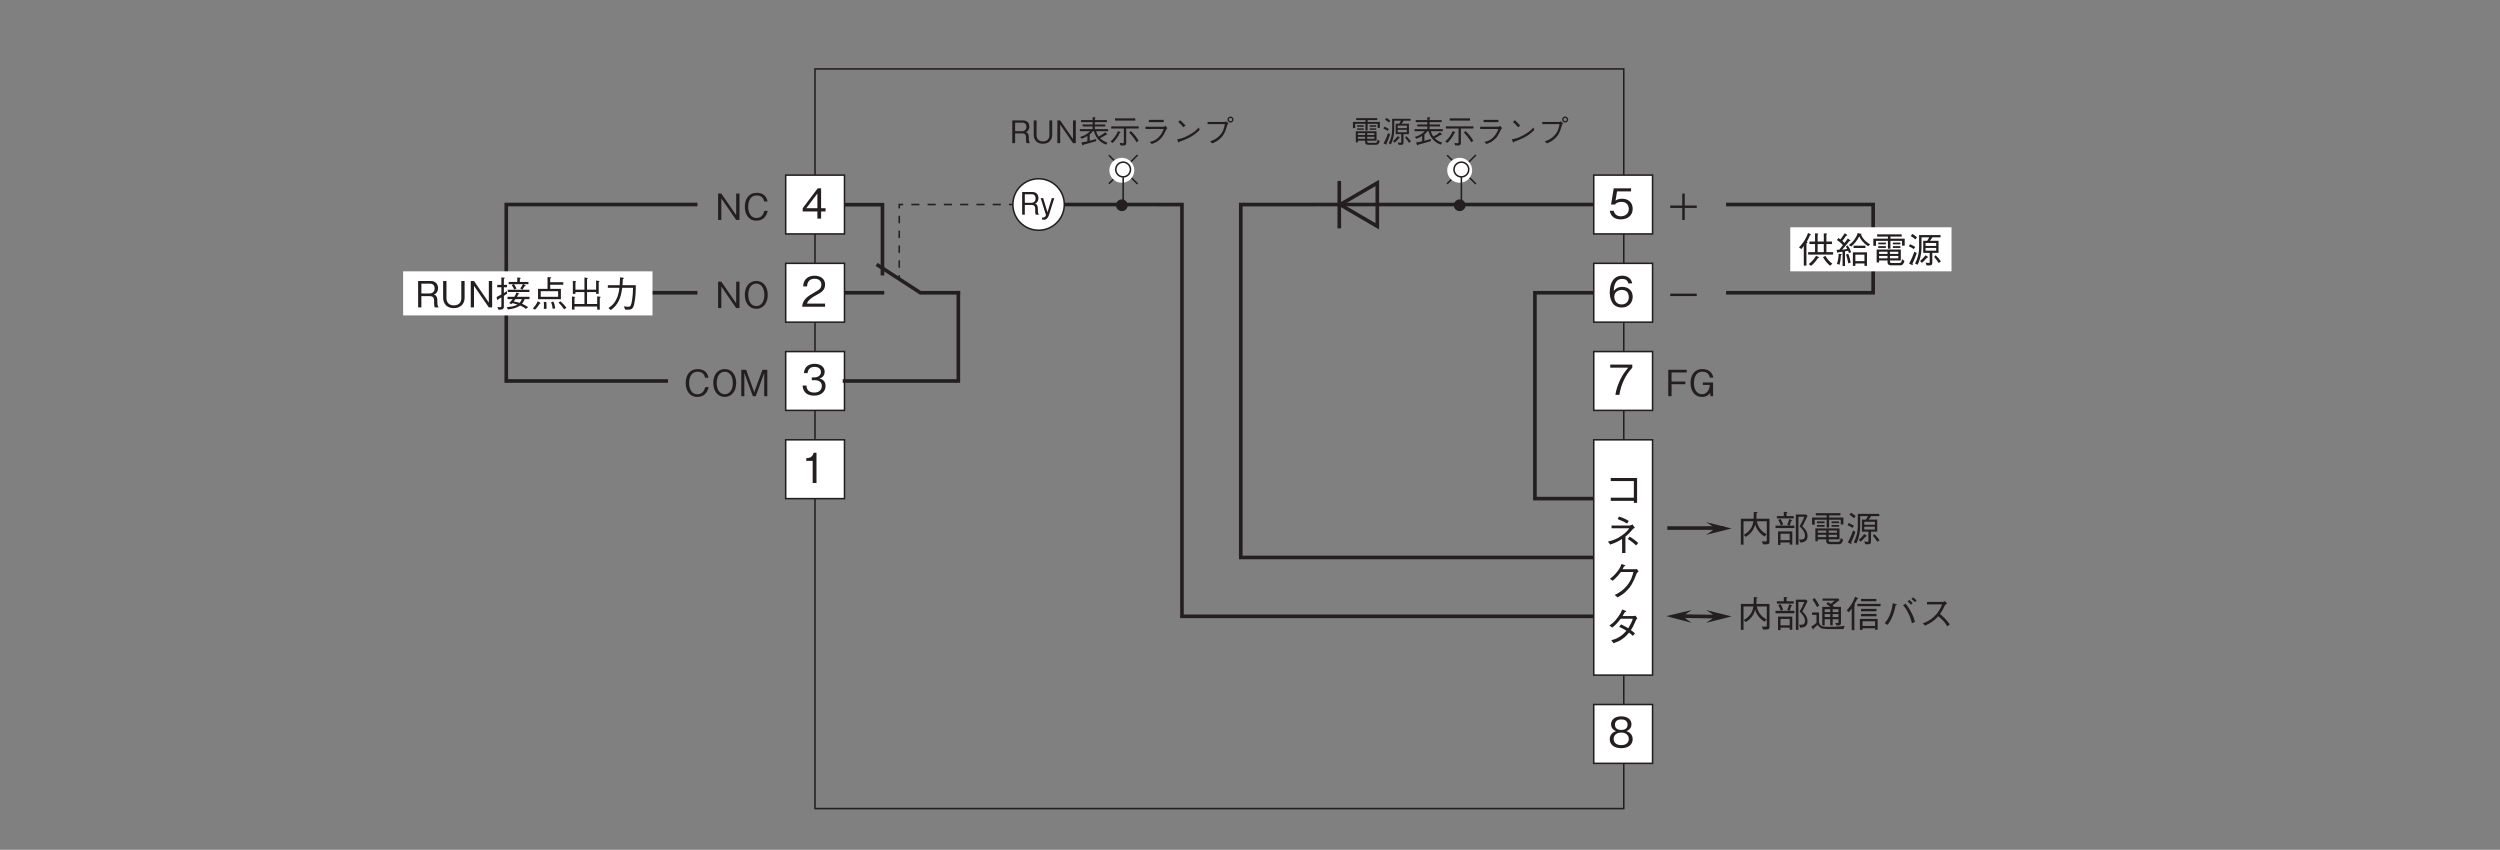 <?xml version="1.0" encoding="UTF-8"?>
<svg xmlns="http://www.w3.org/2000/svg" xmlns:xlink="http://www.w3.org/1999/xlink" width="481.89pt" height="163.81pt" viewBox="0 0 481.89 163.81" version="1.2">
<rect x="0" y="0" width="481.89" height="163.81" fill="#808080" stroke="none"/>
<defs>
<g>
<symbol overflow="visible" id="glyph0-0">
<path style="stroke:none;" d="M 0.797 0.953 L 7.188 0.953 L 7.188 -7.031 L 0.797 -7.031 Z M 4 -3.359 L 1.453 -6.625 L 6.531 -6.625 Z M 4.25 -3.031 L 6.781 -6.297 L 6.781 0.234 Z M 1.453 0.562 L 4 -2.703 L 6.531 0.562 Z M 1.203 -6.297 L 3.734 -3.031 L 1.203 0.234 Z M 1.203 -6.297 "/>
</symbol>
<symbol overflow="visible" id="glyph0-1">
<path style="stroke:none;" d="M 2.969 0 L 2.969 -5.828 L 2.422 -5.828 C 2.172 -4.859 1.531 -4.812 1 -4.781 L 1 -4.266 L 2.234 -4.266 L 2.234 0 Z M 2.969 0 "/>
</symbol>
<symbol overflow="visible" id="glyph0-2">
<path style="stroke:none;" d="M 4.719 -1.375 L 4.719 -2 L 3.859 -2 L 3.859 -5.828 L 3.203 -5.828 L 0.312 -2 L 0.312 -1.375 L 3.141 -1.375 L 3.141 0 L 3.859 0 L 3.859 -1.375 Z M 3.141 -2 L 1 -2 L 3.141 -4.828 Z M 3.141 -2 "/>
</symbol>
<symbol overflow="visible" id="glyph0-3">
<path style="stroke:none;" d="M 4.625 0 L 4.625 -0.594 L 1.125 -0.594 C 1.281 -0.969 1.484 -1.469 2.953 -2.25 C 4.031 -2.812 4.625 -3.25 4.625 -4.281 C 4.625 -5.609 3.422 -5.984 2.594 -5.984 C 2.312 -5.984 1.469 -5.938 0.922 -5.328 C 0.453 -4.828 0.422 -4.25 0.406 -3.922 L 1.156 -3.922 C 1.172 -4.234 1.234 -5.391 2.609 -5.391 C 3.156 -5.391 3.906 -5.172 3.906 -4.25 C 3.906 -3.516 3.516 -3.297 2.641 -2.797 C 1.188 -1.969 0.328 -1.391 0.203 0 Z M 4.625 0 "/>
</symbol>
<symbol overflow="visible" id="glyph0-4">
<path style="stroke:none;" d="M 4.719 -1.703 C 4.719 -2.844 3.859 -3.062 3.531 -3.141 C 3.781 -3.219 4.547 -3.469 4.547 -4.469 C 4.547 -5.359 3.766 -5.984 2.609 -5.984 C 1.703 -5.984 0.656 -5.609 0.547 -4.188 L 1.266 -4.188 C 1.281 -4.422 1.312 -4.703 1.562 -4.984 C 1.812 -5.297 2.219 -5.391 2.594 -5.391 C 3.562 -5.391 3.828 -4.828 3.828 -4.391 C 3.828 -3.609 3.031 -3.359 2.578 -3.359 L 2.062 -3.359 L 2.062 -2.828 L 2.672 -2.828 C 3.297 -2.828 4 -2.562 4 -1.719 C 4 -1 3.5 -0.438 2.516 -0.438 C 1.125 -0.438 1.047 -1.5 1.031 -1.797 L 0.297 -1.797 C 0.328 -1.5 0.344 -1.078 0.672 -0.625 C 1.109 -0.016 1.844 0.156 2.5 0.156 C 3.906 0.156 4.719 -0.672 4.719 -1.703 Z M 4.719 -1.703 "/>
</symbol>
<symbol overflow="visible" id="glyph0-5">
<path style="stroke:none;" d="M 4.719 -1.875 C 4.719 -3.141 3.844 -3.828 2.656 -3.828 C 1.953 -3.828 1.609 -3.594 1.406 -3.453 L 1.703 -5.234 L 4.406 -5.234 L 4.406 -5.828 L 1.062 -5.828 L 0.547 -2.703 L 1.297 -2.703 C 1.625 -3.141 2.203 -3.219 2.562 -3.219 C 3.875 -3.219 3.969 -2.125 3.969 -1.859 C 3.969 -0.922 3.234 -0.438 2.422 -0.438 C 1.75 -0.438 1.188 -0.812 1.062 -1.5 L 0.297 -1.5 C 0.484 -0.5 1.156 0.156 2.422 0.156 C 3.656 0.156 4.719 -0.531 4.719 -1.875 Z M 4.719 -1.875 "/>
</symbol>
<symbol overflow="visible" id="glyph0-6">
<path style="stroke:none;" d="M 4.719 -1.922 C 4.719 -3.188 3.766 -3.828 2.719 -3.828 C 1.859 -3.828 1.359 -3.438 1.062 -3.031 C 1.078 -3.609 1.156 -5.359 2.703 -5.359 C 3.656 -5.359 3.812 -4.734 3.875 -4.5 L 4.625 -4.5 C 4.406 -5.641 3.453 -5.984 2.703 -5.984 C 1.25 -5.984 0.297 -4.859 0.297 -2.781 C 0.297 -1.766 0.609 0.156 2.609 0.156 C 3.906 0.156 4.719 -0.766 4.719 -1.922 Z M 3.969 -1.859 C 3.969 -0.969 3.406 -0.438 2.578 -0.438 C 1.5 -0.438 1.172 -1.328 1.172 -1.922 C 1.172 -2.812 1.891 -3.234 2.625 -3.234 C 3.016 -3.234 3.438 -3.125 3.688 -2.797 C 3.906 -2.5 3.969 -2.109 3.969 -1.859 Z M 3.969 -1.859 "/>
</symbol>
<symbol overflow="visible" id="glyph0-7">
<path style="stroke:none;" d="M 4.641 -5.234 L 4.641 -5.828 L 0.391 -5.828 L 0.391 -5.234 L 3.859 -5.234 C 3.312 -4.578 2.828 -4.016 2.266 -2.812 C 1.859 -1.922 1.516 -0.984 1.391 0 L 2.156 0 C 2.453 -1.953 3.297 -3.797 4.641 -5.234 Z M 4.641 -5.234 "/>
</symbol>
<symbol overflow="visible" id="glyph0-8">
<path style="stroke:none;" d="M 4.719 -1.578 C 4.719 -2.703 3.781 -3.047 3.5 -3.141 C 4.141 -3.359 4.484 -3.875 4.484 -4.453 C 4.484 -5.281 3.812 -5.984 2.516 -5.984 C 1.25 -5.984 0.547 -5.312 0.547 -4.453 C 0.547 -3.859 0.891 -3.344 1.531 -3.141 C 1.25 -3.047 0.297 -2.703 0.297 -1.578 C 0.297 -0.594 1.078 0.156 2.516 0.156 C 3.906 0.156 4.719 -0.578 4.719 -1.578 Z M 3.734 -4.375 C 3.734 -3.547 3.047 -3.359 2.516 -3.359 C 1.953 -3.359 1.297 -3.562 1.297 -4.375 C 1.297 -5.188 1.953 -5.391 2.516 -5.391 C 3.078 -5.391 3.734 -5.188 3.734 -4.375 Z M 3.969 -1.625 C 3.969 -1.047 3.578 -0.438 2.516 -0.438 C 1.438 -0.438 1.047 -1.047 1.047 -1.625 C 1.047 -2.375 1.656 -2.859 2.516 -2.859 C 3.422 -2.859 3.969 -2.344 3.969 -1.625 Z M 3.969 -1.625 "/>
</symbol>
<symbol overflow="visible" id="glyph1-0">
<path style="stroke:none;" d="M 0.594 0.719 L 5.406 0.719 L 5.406 -5.281 L 0.594 -5.281 Z M 3 -2.531 L 1.094 -4.984 L 4.906 -4.984 Z M 3.188 -2.281 L 5.094 -4.734 L 5.094 0.172 Z M 1.094 0.422 L 3 -2.031 L 4.906 0.422 Z M 0.906 -4.734 L 2.812 -2.281 L 0.906 0.172 Z M 0.906 -4.734 "/>
</symbol>
<symbol overflow="visible" id="glyph1-1">
<path style="stroke:none;" d="M 4.953 -0.469 L 4.953 -2.281 L 0.953 -2.281 L 0.953 -0.156 L 1.359 -0.156 L 1.359 -0.469 L 2.75 -0.469 L 2.75 -0.312 C 2.75 0.016 2.75 0.328 3.453 0.328 L 4.812 0.328 C 5.031 0.328 5.359 0.328 5.562 -0.391 L 5.172 -0.688 C 5.062 -0.062 4.875 -0.047 4.672 -0.047 L 3.516 -0.047 C 3.219 -0.047 3.156 -0.125 3.156 -0.344 L 3.156 -0.469 Z M 1.359 -1.562 L 1.359 -1.922 L 2.75 -1.922 L 2.75 -1.562 Z M 4.531 -1.562 L 3.156 -1.562 L 3.156 -1.922 L 4.531 -1.922 Z M 1.359 -0.828 L 1.359 -1.219 L 2.75 -1.219 L 2.75 -0.828 Z M 3.156 -0.828 L 3.156 -1.219 L 4.531 -1.219 L 4.531 -0.828 Z M 2.812 -2.438 L 3.234 -2.438 L 3.234 -3.719 L 5.156 -3.719 L 5.156 -2.922 L 5.594 -2.922 L 5.594 -4.078 L 3.234 -4.078 L 3.234 -4.438 L 5.094 -4.438 L 5.094 -4.812 L 1.031 -4.812 L 1.031 -4.438 L 2.812 -4.438 L 2.812 -4.078 L 0.406 -4.078 L 0.406 -2.906 L 0.844 -2.906 L 0.844 -3.719 L 2.812 -3.719 Z M 2.484 -3.141 L 2.484 -3.438 L 1.219 -3.438 L 1.219 -3.141 Z M 2.484 -2.562 L 2.484 -2.844 L 1.219 -2.844 L 1.219 -2.562 Z M 4.891 -3.141 L 4.891 -3.438 L 3.641 -3.438 L 3.641 -3.141 Z M 4.891 -2.562 L 4.891 -2.844 L 3.641 -2.844 L 3.641 -2.562 Z M 4.891 -2.562 "/>
</symbol>
<symbol overflow="visible" id="glyph1-2">
<path style="stroke:none;" d="M 5.531 -4.312 L 5.531 -4.688 L 1.969 -4.688 L 1.969 -2.719 C 1.969 -1.531 1.688 -0.656 1.297 0.031 L 1.734 0.234 C 1.938 -0.188 2.375 -1.125 2.375 -2.797 L 2.375 -4.312 L 3.641 -4.312 C 3.562 -4.094 3.469 -3.938 3.312 -3.734 L 2.656 -3.734 L 2.656 -1.734 L 3.719 -1.734 L 3.719 -0.234 C 3.719 -0.109 3.672 -0.062 3.547 -0.062 C 3.438 -0.062 3.391 -0.078 3.047 -0.125 L 3.203 0.328 C 3.297 0.344 3.438 0.344 3.594 0.344 C 4 0.344 4.156 0.266 4.156 -0.109 L 4.156 -1.734 L 5.203 -1.734 L 5.203 -3.734 L 3.781 -3.734 C 3.922 -3.906 4.031 -4.062 4.172 -4.312 Z M 4.812 -2.891 L 3.047 -2.891 L 3.047 -3.375 L 4.812 -3.375 Z M 4.812 -2.094 L 3.047 -2.094 L 3.047 -2.562 L 4.812 -2.562 Z M 1.625 -4.312 C 1.375 -4.531 1.156 -4.688 0.859 -4.875 L 0.594 -4.516 C 0.875 -4.344 1.094 -4.203 1.344 -3.969 Z M 5.594 -0.328 C 5.359 -0.641 5.109 -0.953 4.703 -1.344 L 4.469 -1.062 C 4.75 -0.734 4.984 -0.438 5.219 -0.047 Z M 1.344 -2.719 C 1.078 -2.891 0.812 -3.031 0.469 -3.172 L 0.281 -2.812 C 0.594 -2.672 0.828 -2.547 1.109 -2.359 Z M 3.469 -1.016 C 3.469 -1.047 3.438 -1.078 3.406 -1.094 L 3.047 -1.344 C 2.734 -0.938 2.469 -0.672 2.141 -0.375 L 2.453 -0.078 C 2.812 -0.391 3.016 -0.609 3.281 -0.938 C 3.391 -0.953 3.469 -0.953 3.469 -1.016 Z M 1.578 -1.703 L 1.188 -1.938 C 1.016 -1.391 0.766 -0.781 0.312 0.047 L 0.75 0.25 C 0.797 0.266 0.828 0.281 0.875 0.281 C 0.906 0.281 0.938 0.281 0.938 0.219 C 0.938 0.172 0.906 0.109 0.891 0.047 C 1.219 -0.672 1.406 -1.156 1.578 -1.703 Z M 1.578 -1.703 "/>
</symbol>
<symbol overflow="visible" id="glyph1-3">
<path style="stroke:none;" d="M 1.75 -0.359 C 1.469 -0.281 1.203 -0.219 0.578 -0.125 L 0.766 0.344 C 0.781 0.391 0.828 0.438 0.875 0.438 C 0.953 0.438 0.969 0.391 1.016 0.297 C 1.812 0.078 2.641 -0.125 3.422 -0.375 L 3.453 -0.812 C 3.109 -0.703 2.812 -0.609 2.188 -0.453 L 2.188 -1.656 C 2.453 -1.891 2.609 -2.062 2.812 -2.297 L 3 -2.297 C 3.328 -1.031 4.219 -0.078 5.359 0.297 L 5.609 -0.094 C 5.125 -0.25 4.609 -0.531 4.188 -0.938 C 4.328 -1.016 4.5 -1.109 4.844 -1.297 C 5.016 -1.391 5.25 -1.516 5.406 -1.625 C 5.453 -1.609 5.484 -1.609 5.5 -1.609 C 5.531 -1.609 5.578 -1.609 5.578 -1.656 C 5.578 -1.688 5.562 -1.719 5.531 -1.75 L 5.203 -2.094 C 4.766 -1.734 4.359 -1.5 3.906 -1.266 C 3.781 -1.469 3.547 -1.844 3.438 -2.297 L 5.734 -2.297 L 5.734 -2.688 L 3.188 -2.688 L 3.188 -3.203 L 5.188 -3.203 L 5.188 -3.594 L 3.188 -3.594 L 3.188 -4.047 L 5.516 -4.047 L 5.516 -4.438 L 3.188 -4.438 L 3.188 -4.734 C 3.25 -4.766 3.344 -4.828 3.344 -4.875 C 3.344 -4.922 3.25 -4.953 3.188 -4.969 L 2.75 -5 L 2.75 -4.438 L 0.516 -4.438 L 0.516 -4.047 L 2.75 -4.047 L 2.75 -3.594 L 0.812 -3.594 L 0.812 -3.203 L 2.75 -3.203 L 2.75 -2.688 L 0.281 -2.688 L 0.281 -2.297 L 2.266 -2.297 C 1.781 -1.797 1.219 -1.453 0.328 -1.172 L 0.672 -0.844 C 1.078 -1 1.359 -1.141 1.75 -1.375 Z M 1.75 -0.359 "/>
</symbol>
<symbol overflow="visible" id="glyph1-4">
<path style="stroke:none;" d="M 4.984 -4.344 L 4.984 -4.781 L 1.078 -4.781 L 1.078 -4.344 Z M 3.234 -2.812 L 5.641 -2.812 L 5.641 -3.234 L 0.344 -3.234 L 0.344 -2.812 L 2.781 -2.812 L 2.781 -0.219 C 2.781 -0.078 2.734 0.031 2.562 0.031 C 2.5 0.031 2.344 0 2 -0.047 L 2.094 0.422 C 2.203 0.438 2.469 0.469 2.656 0.469 C 2.781 0.469 3.234 0.469 3.234 0.016 Z M 3.812 -2.016 C 4.188 -1.641 4.641 -1.156 5.25 -0.156 L 5.625 -0.453 C 5.297 -1.031 4.828 -1.688 4.125 -2.328 Z M 0.609 -0.031 C 1.109 -0.469 1.703 -1.281 1.984 -1.953 C 2.062 -1.969 2.141 -2 2.141 -2.062 C 2.141 -2.094 2.109 -2.125 2.078 -2.125 L 1.656 -2.328 C 1.375 -1.594 0.875 -0.875 0.219 -0.328 Z M 0.609 -0.031 "/>
</symbol>
<symbol overflow="visible" id="glyph1-5">
<path style="stroke:none;" d="M 4.469 -4.484 L 1.609 -4.484 L 1.609 -4.047 L 4.469 -4.047 Z M 4.453 -2.719 C 4.312 -2.328 4.141 -1.797 3.547 -1.188 C 2.875 -0.484 2.297 -0.344 1.766 -0.219 L 2.156 0.172 C 2.812 -0.062 3.422 -0.281 4.172 -1.188 C 4.359 -1.422 4.422 -1.547 4.984 -2.656 C 5.016 -2.734 5.047 -2.75 5.188 -2.875 L 4.828 -3.328 C 4.703 -3.219 4.547 -3.156 4.5 -3.156 L 0.953 -3.156 L 0.953 -2.719 Z M 4.453 -2.719 "/>
</symbol>
<symbol overflow="visible" id="glyph1-6">
<path style="stroke:none;" d="M 2.672 -3.375 C 2.328 -3.812 1.812 -4.266 1.625 -4.422 L 1.281 -4.078 C 1.625 -3.766 1.969 -3.438 2.266 -3.062 Z M 5.219 -3 C 4.875 -2.625 4.453 -2.172 3.406 -1.578 C 2.312 -0.953 1.656 -0.844 1.062 -0.734 L 1.266 -0.234 C 1.297 -0.156 1.328 -0.094 1.375 -0.094 C 1.422 -0.094 1.484 -0.234 1.484 -0.25 C 4.016 -1.156 4.75 -1.891 5.422 -2.562 Z M 5.219 -3 "/>
</symbol>
<symbol overflow="visible" id="glyph1-7">
<path style="stroke:none;" d="M 4.266 -3.656 C 4.125 -2.922 3.969 -2.141 3.188 -1.375 C 2.562 -0.734 1.922 -0.516 1.422 -0.344 L 1.844 0.062 C 2.516 -0.234 2.797 -0.391 3.156 -0.703 C 3.922 -1.312 4.297 -1.922 4.766 -3.547 C 4.797 -3.641 4.812 -3.641 4.969 -3.797 L 4.516 -4.188 C 4.391 -4.125 4.297 -4.078 4.25 -4.078 L 0.938 -4.078 L 0.938 -3.656 Z M 5.359 -3.953 C 5.672 -3.953 5.938 -4.234 5.938 -4.547 C 5.938 -4.859 5.672 -5.125 5.359 -5.125 C 5.047 -5.125 4.766 -4.875 4.766 -4.547 C 4.766 -4.219 5.031 -3.953 5.359 -3.953 Z M 5.359 -4.219 C 5.172 -4.219 5.031 -4.375 5.031 -4.547 C 5.031 -4.734 5.188 -4.859 5.359 -4.859 C 5.531 -4.859 5.672 -4.734 5.672 -4.547 C 5.672 -4.359 5.531 -4.219 5.359 -4.219 Z M 5.359 -4.219 "/>
</symbol>
<symbol overflow="visible" id="glyph1-8">
<path style="stroke:none;" d="M 3.859 0 L 3.859 -0.094 C 3.766 -0.156 3.734 -0.203 3.703 -0.344 C 3.672 -0.453 3.656 -0.656 3.656 -0.844 L 3.656 -1.172 C 3.656 -1.297 3.641 -1.578 3.5 -1.812 C 3.375 -2.031 3.234 -2.062 3.078 -2.125 C 3.188 -2.172 3.312 -2.219 3.438 -2.328 C 3.641 -2.531 3.766 -2.875 3.766 -3.203 C 3.766 -3.75 3.438 -4.375 2.547 -4.375 L 0.469 -4.375 L 0.469 0 L 1.016 0 L 1.016 -1.875 L 2.375 -1.875 C 2.781 -1.875 3.109 -1.734 3.109 -1.125 L 3.109 -0.75 C 3.109 -0.391 3.141 -0.219 3.203 0 Z M 3.203 -3.141 C 3.203 -2.672 2.906 -2.297 2.391 -2.297 L 1.016 -2.297 L 1.016 -3.938 L 2.453 -3.938 C 2.969 -3.938 3.203 -3.547 3.203 -3.141 Z M 3.203 -3.141 "/>
</symbol>
<symbol overflow="visible" id="glyph1-9">
<path style="stroke:none;" d="M 4.062 -1.578 L 4.062 -4.375 L 3.516 -4.375 L 3.516 -1.5 C 3.516 -1.234 3.422 -0.328 2.266 -0.328 C 1.375 -0.328 1.047 -0.953 1.047 -1.5 L 1.047 -4.375 L 0.5 -4.375 L 0.5 -1.578 C 0.5 -1.219 0.641 0.125 2.297 0.125 C 3.453 0.125 4.062 -0.672 4.062 -1.578 Z M 4.062 -1.578 "/>
</symbol>
<symbol overflow="visible" id="glyph1-10">
<path style="stroke:none;" d="M 4.062 0 L 4.062 -4.375 L 3.516 -4.375 L 3.516 -0.797 L 1.047 -4.375 L 0.5 -4.375 L 0.5 0 L 1.047 0 L 1.047 -3.578 L 3.516 0 Z M 4.062 0 "/>
</symbol>
<symbol overflow="visible" id="glyph2-0">
<path style="stroke:none;" d="M 0.703 0.844 L 6.281 0.844 L 6.281 -6.141 L 0.703 -6.141 Z M 3.5 -2.938 L 1.266 -5.797 L 5.719 -5.797 Z M 3.719 -2.656 L 5.938 -5.516 L 5.938 0.203 Z M 1.266 0.484 L 3.5 -2.375 L 5.719 0.484 Z M 1.047 -5.516 L 3.266 -2.656 L 1.047 0.203 Z M 1.047 -5.516 "/>
</symbol>
<symbol overflow="visible" id="glyph2-1">
<path style="stroke:none;" d="M 4.719 0 L 4.719 -5.094 L 4.078 -5.094 L 4.078 -0.922 L 1.219 -5.094 L 0.594 -5.094 L 0.594 0 L 1.219 0 L 1.219 -4.156 L 4.078 0 Z M 4.719 0 "/>
</symbol>
<symbol overflow="visible" id="glyph2-2">
<path style="stroke:none;" d="M 4.859 -1.75 L 4.188 -1.75 C 4.125 -1.484 3.875 -0.375 2.688 -0.375 C 1.484 -0.375 1.094 -1.562 1.094 -2.547 C 1.094 -3.031 1.188 -4.719 2.734 -4.719 C 3.281 -4.719 4 -4.5 4.156 -3.562 L 4.828 -3.562 C 4.781 -3.75 4.719 -4.078 4.484 -4.438 C 3.984 -5.172 3.094 -5.234 2.75 -5.234 C 1.172 -5.234 0.438 -4.016 0.438 -2.562 C 0.438 -1.047 1.203 0.141 2.672 0.141 C 3.969 0.141 4.609 -0.688 4.859 -1.75 Z M 4.859 -1.75 "/>
</symbol>
<symbol overflow="visible" id="glyph2-3">
<path style="stroke:none;" d="M 4.484 0 L 4.484 -0.109 C 4.391 -0.172 4.344 -0.234 4.312 -0.391 C 4.281 -0.531 4.25 -0.766 4.25 -0.984 L 4.25 -1.359 C 4.25 -1.516 4.234 -1.844 4.078 -2.109 C 3.922 -2.375 3.766 -2.406 3.578 -2.469 C 3.719 -2.516 3.859 -2.578 4 -2.719 C 4.25 -2.953 4.391 -3.344 4.391 -3.719 C 4.391 -4.359 4 -5.094 2.969 -5.094 L 0.547 -5.094 L 0.547 0 L 1.172 0 L 1.172 -2.172 L 2.766 -2.172 C 3.234 -2.172 3.625 -2.016 3.625 -1.312 L 3.625 -0.875 C 3.625 -0.453 3.656 -0.266 3.734 0 Z M 3.734 -3.656 C 3.734 -3.109 3.375 -2.688 2.781 -2.688 L 1.172 -2.688 L 1.172 -4.578 L 2.844 -4.578 C 3.469 -4.578 3.734 -4.141 3.734 -3.656 Z M 3.734 -3.656 "/>
</symbol>
<symbol overflow="visible" id="glyph2-4">
<path style="stroke:none;" d="M 4.719 -1.844 L 4.719 -5.094 L 4.078 -5.094 L 4.078 -1.75 C 4.078 -1.438 3.984 -0.391 2.641 -0.391 C 1.594 -0.391 1.219 -1.109 1.219 -1.75 L 1.219 -5.094 L 0.578 -5.094 L 0.578 -1.844 C 0.578 -1.406 0.75 0.141 2.672 0.141 C 4.016 0.141 4.719 -0.781 4.719 -1.844 Z M 4.719 -1.844 "/>
</symbol>
<symbol overflow="visible" id="glyph2-5">
<path style="stroke:none;" d="M 4.109 -2.891 C 4.031 -2.688 3.938 -2.422 3.688 -2.047 L 2.375 -2.047 L 2.375 -1.594 L 3.375 -1.594 C 3.109 -1.25 2.891 -1.031 2.703 -0.859 L 3.078 -0.609 C 3.203 -0.734 3.219 -0.75 3.281 -0.812 C 3.438 -0.797 3.828 -0.719 4.297 -0.547 C 3.703 -0.188 2.828 -0.094 2.234 -0.062 L 2.438 0.391 C 3.531 0.281 4.266 0.031 4.797 -0.359 C 5.531 -0.047 5.781 0.172 5.922 0.312 L 6.344 -0.062 C 5.812 -0.406 5.391 -0.609 5.156 -0.703 C 5.469 -1.062 5.594 -1.406 5.672 -1.594 L 6.609 -1.594 L 6.609 -2.047 L 4.188 -2.047 C 4.312 -2.234 4.375 -2.375 4.469 -2.531 C 4.562 -2.547 4.656 -2.547 4.656 -2.609 C 4.656 -2.656 4.609 -2.672 4.531 -2.703 Z M 5.141 -1.594 C 5.062 -1.406 4.938 -1.141 4.688 -0.875 C 4.344 -0.984 3.938 -1.094 3.562 -1.156 C 3.688 -1.312 3.781 -1.422 3.906 -1.594 Z M 6.406 -4.469 L 6.406 -4.906 L 4.75 -4.906 L 4.75 -5.5 C 4.844 -5.531 4.922 -5.578 4.922 -5.641 C 4.922 -5.703 4.812 -5.719 4.797 -5.719 L 4.25 -5.766 L 4.25 -4.906 L 2.594 -4.906 L 2.594 -4.469 L 3.516 -4.469 L 3.188 -4.281 C 3.344 -4.078 3.531 -3.766 3.672 -3.438 L 4.109 -3.656 C 3.797 -4.25 3.703 -4.359 3.625 -4.469 L 5.328 -4.469 C 5.172 -4.125 4.953 -3.828 4.828 -3.656 L 5.234 -3.422 C 5.234 -3.438 5.266 -3.484 5.297 -3.516 C 5.484 -3.797 5.5 -3.828 5.672 -4.078 C 5.797 -4.094 5.891 -4.094 5.891 -4.156 C 5.891 -4.219 5.828 -4.25 5.797 -4.266 L 5.453 -4.469 Z M 2.422 -2.969 L 6.594 -2.969 L 6.594 -3.406 L 2.422 -3.406 Z M 2.266 -3.141 C 2.047 -3 1.953 -2.938 1.672 -2.766 L 1.672 -3.875 L 2.281 -3.875 L 2.281 -4.344 L 1.672 -4.344 L 1.672 -5.5 C 1.766 -5.547 1.844 -5.594 1.844 -5.656 C 1.844 -5.672 1.828 -5.734 1.719 -5.734 L 1.188 -5.781 L 1.188 -4.344 L 0.391 -4.344 L 0.391 -3.875 L 1.188 -3.875 L 1.188 -2.484 C 0.875 -2.312 0.547 -2.141 0.25 -1.984 L 0.391 -1.5 C 0.406 -1.438 0.438 -1.391 0.484 -1.391 C 0.562 -1.391 0.594 -1.516 0.594 -1.578 C 0.734 -1.641 0.922 -1.766 1.188 -1.922 L 1.188 -0.328 C 1.188 -0.156 1.188 -0.047 0.906 -0.047 C 0.75 -0.047 0.625 -0.062 0.438 -0.078 L 0.609 0.438 C 1.672 0.484 1.672 0.156 1.672 -0.281 L 1.672 -2.234 C 1.938 -2.406 2.078 -2.5 2.281 -2.641 Z M 2.266 -3.141 "/>
</symbol>
<symbol overflow="visible" id="glyph2-6">
<path style="stroke:none;" d="M 3.094 -3.578 L 1.266 -3.578 L 1.266 -1.578 L 5.672 -1.578 L 5.672 -3.578 L 3.609 -3.578 L 3.609 -4.375 L 6.125 -4.375 L 6.125 -4.859 L 3.609 -4.859 L 3.609 -5.562 C 3.688 -5.594 3.812 -5.641 3.812 -5.734 C 3.812 -5.781 3.75 -5.797 3.656 -5.797 L 3.094 -5.844 Z M 1.781 -2.047 L 1.781 -3.125 L 5.141 -3.125 L 5.141 -2.047 Z M 0.688 0.438 C 0.953 0.172 1.25 -0.172 1.578 -0.734 C 1.672 -0.734 1.75 -0.734 1.75 -0.812 C 1.75 -0.859 1.656 -0.922 1.641 -0.938 L 1.219 -1.188 C 0.906 -0.531 0.594 -0.141 0.25 0.188 Z M 2.375 -1.047 C 2.391 -0.891 2.406 -0.672 2.406 -0.344 C 2.406 -0.031 2.391 0.156 2.375 0.266 L 2.891 0.297 C 2.906 0.188 2.906 0.031 2.906 -0.203 C 2.906 -0.625 2.875 -0.875 2.859 -1.047 Z M 3.781 -1 C 3.891 -0.719 4.016 -0.328 4.078 0.266 L 4.578 0.188 C 4.531 -0.266 4.438 -0.656 4.219 -1.141 Z M 5.219 -0.906 C 5.688 -0.469 6.016 -0.047 6.297 0.391 L 6.734 0.047 C 6.516 -0.234 6.156 -0.703 5.547 -1.188 Z M 5.219 -0.906 "/>
</symbol>
<symbol overflow="visible" id="glyph2-7">
<path style="stroke:none;" d="M 1.297 -0.172 L 5.672 -0.172 L 5.672 0.438 L 6.172 0.438 L 6.172 -1.797 C 6.219 -1.844 6.344 -1.922 6.344 -1.984 C 6.344 -2.031 6.281 -2.047 6.172 -2.062 L 5.672 -2.125 L 5.672 -0.656 L 3.719 -0.656 L 3.719 -2.953 L 5.469 -2.953 L 5.469 -2.609 L 5.969 -2.609 L 5.969 -4.875 C 6.047 -4.922 6.109 -4.969 6.109 -5.016 C 6.109 -5.078 6 -5.094 5.953 -5.094 L 5.469 -5.188 L 5.469 -3.422 L 3.719 -3.422 L 3.719 -5.469 C 3.812 -5.531 3.859 -5.562 3.859 -5.594 C 3.859 -5.672 3.766 -5.672 3.719 -5.688 L 3.219 -5.766 L 3.219 -3.422 L 1.484 -3.422 L 1.484 -4.828 C 1.531 -4.859 1.625 -4.906 1.625 -4.969 C 1.625 -5.031 1.516 -5.047 1.438 -5.062 L 0.984 -5.125 L 0.984 -2.609 L 1.484 -2.609 L 1.484 -2.953 L 3.219 -2.953 L 3.219 -0.656 L 1.297 -0.656 L 1.297 -1.859 C 1.344 -1.875 1.422 -1.906 1.422 -1.953 C 1.422 -2.031 1.297 -2.047 1.25 -2.047 L 0.812 -2.094 L 0.812 0.422 L 1.297 0.422 Z M 1.297 -0.172 "/>
</symbol>
<symbol overflow="visible" id="glyph2-8">
<path style="stroke:none;" d="M 1.297 0.516 C 2.766 -0.5 3.297 -1.984 3.5 -3.781 L 5.594 -3.781 C 5.578 -2.969 5.531 -2.172 5.406 -1.375 C 5.219 -0.281 5.094 -0.125 4.688 -0.125 C 4.406 -0.125 4.047 -0.172 3.812 -0.203 L 4.094 0.438 L 4.547 0.438 C 5.234 0.438 5.562 0.359 5.797 -0.578 C 6.109 -1.906 6.125 -3.422 6.125 -4.281 L 3.562 -4.281 C 3.594 -4.75 3.594 -4.797 3.625 -5.438 C 3.766 -5.531 3.828 -5.562 3.828 -5.625 C 3.828 -5.688 3.703 -5.703 3.672 -5.719 L 3.094 -5.797 C 3.062 -4.828 3.031 -4.5 3.016 -4.281 L 0.734 -4.281 L 0.734 -3.781 L 2.969 -3.781 C 2.703 -1.047 1.375 -0.219 0.859 0.109 Z M 1.297 0.516 "/>
</symbol>
<symbol overflow="visible" id="glyph2-9">
<path style="stroke:none;" d="M 4.859 -2.547 C 4.859 -4.172 3.969 -5.234 2.656 -5.234 C 1.328 -5.234 0.438 -4.172 0.438 -2.547 C 0.438 -0.922 1.344 0.141 2.656 0.141 C 3.953 0.141 4.859 -0.922 4.859 -2.547 Z M 4.203 -2.547 C 4.203 -1.297 3.641 -0.391 2.656 -0.391 C 1.672 -0.391 1.109 -1.281 1.109 -2.547 C 1.109 -3.828 1.672 -4.719 2.656 -4.719 C 3.625 -4.719 4.203 -3.812 4.203 -2.547 Z M 4.203 -2.547 "/>
</symbol>
<symbol overflow="visible" id="glyph2-10">
<path style="stroke:none;" d="M 5.547 0 L 5.547 -5.094 L 4.609 -5.094 L 3.031 -0.766 L 1.469 -5.094 L 0.531 -5.094 L 0.531 0 L 1.125 0 L 1.125 -4.484 L 2.766 0 L 3.328 0 L 4.953 -4.484 L 4.953 0 Z M 5.547 0 "/>
</symbol>
<symbol overflow="visible" id="glyph2-11">
<path style="stroke:none;" d="M 4.125 -4.578 L 4.125 -5.094 L 0.562 -5.094 L 0.562 0 L 1.203 0 L 1.203 -2.312 L 3.859 -2.312 L 3.859 -2.828 L 1.203 -2.828 L 1.203 -4.578 Z M 4.125 -4.578 "/>
</symbol>
<symbol overflow="visible" id="glyph2-12">
<path style="stroke:none;" d="M 4.844 -3.578 C 4.672 -4.562 3.969 -5.234 2.766 -5.234 C 0.938 -5.234 0.453 -3.703 0.453 -2.547 C 0.453 -1.031 1.234 0.141 2.641 0.141 C 3.578 0.141 3.953 -0.297 4.266 -0.625 L 4.266 0 L 4.797 0 L 4.797 -2.656 L 2.828 -2.656 L 2.828 -2.172 L 4.172 -2.172 C 4.141 -1.812 3.953 -0.391 2.656 -0.391 C 1.594 -0.391 1.109 -1.391 1.109 -2.531 C 1.109 -3.047 1.203 -4.719 2.766 -4.719 C 3.906 -4.719 4.109 -3.891 4.172 -3.578 Z M 4.844 -3.578 "/>
</symbol>
<symbol overflow="visible" id="glyph2-13">
<path style="stroke:none;" d="M 6.703 -1.688 L 6.703 -2.156 L 5.406 -2.156 L 5.406 -3.719 L 6.484 -3.719 L 6.484 -4.203 L 5.406 -4.203 L 5.406 -5.531 C 5.469 -5.578 5.531 -5.625 5.531 -5.672 C 5.531 -5.75 5.438 -5.75 5.406 -5.75 L 4.906 -5.781 L 4.906 -4.203 L 3.719 -4.203 L 3.719 -5.531 C 3.766 -5.562 3.828 -5.609 3.828 -5.672 C 3.828 -5.734 3.766 -5.75 3.719 -5.75 L 3.219 -5.781 L 3.219 -4.203 L 2.141 -4.203 L 2.141 -3.719 L 3.219 -3.719 L 3.219 -2.156 L 1.891 -2.156 L 1.891 -1.688 Z M 4.906 -2.156 L 3.719 -2.156 L 3.719 -3.719 L 4.906 -3.719 Z M 6.547 0.062 C 5.984 -0.328 5.547 -0.859 5.203 -1.453 L 4.75 -1.172 C 5.281 -0.281 5.766 0.172 6.125 0.469 Z M 2.438 -5.531 C 2.438 -5.562 2.391 -5.594 2.359 -5.609 L 1.875 -5.859 C 1.359 -4.422 0.594 -3.531 0.125 -3.078 L 0.562 -2.75 C 0.797 -2.984 0.891 -3.125 1.047 -3.359 L 1.047 0.438 L 1.562 0.438 L 1.562 -3.844 C 1.75 -3.969 1.766 -3.969 1.766 -4.016 C 1.766 -4.078 1.703 -4.125 1.641 -4.156 C 1.875 -4.609 2.031 -4.906 2.234 -5.406 C 2.406 -5.453 2.438 -5.484 2.438 -5.531 Z M 3.984 -1.094 C 3.984 -1.156 3.922 -1.188 3.891 -1.203 L 3.422 -1.469 C 2.969 -0.703 2.562 -0.297 2 0.141 L 2.453 0.484 C 3.016 0.016 3.375 -0.422 3.766 -1 C 3.844 -1 3.984 -1 3.984 -1.094 Z M 3.984 -1.094 "/>
</symbol>
<symbol overflow="visible" id="glyph2-14">
<path style="stroke:none;" d="M 6.234 0.484 L 6.234 -2.125 L 3.516 -2.125 L 3.516 0.484 L 4 0.484 L 4 0.031 L 5.75 0.031 L 5.75 0.484 Z M 5.75 -0.422 L 4 -0.422 L 4 -1.672 L 5.75 -1.672 Z M 3.188 -2.141 C 3.016 -2.656 2.828 -3.016 2.531 -3.438 L 2.172 -3.219 C 2.344 -2.969 2.391 -2.844 2.438 -2.781 C 2.109 -2.703 1.828 -2.672 1.438 -2.625 C 2.062 -3.328 2.625 -4.016 2.828 -4.281 C 2.938 -4.297 3.047 -4.312 3.047 -4.375 C 3.047 -4.422 3.016 -4.469 2.969 -4.484 L 2.547 -4.797 C 2.25 -4.328 2.047 -4.078 1.906 -3.922 C 1.609 -4.219 1.578 -4.25 1.484 -4.328 C 1.766 -4.656 1.969 -4.938 2.219 -5.328 C 2.312 -5.312 2.438 -5.312 2.438 -5.422 C 2.438 -5.469 2.406 -5.484 2.391 -5.5 L 1.953 -5.812 C 1.703 -5.391 1.406 -5 1.109 -4.609 C 0.938 -4.75 0.844 -4.812 0.719 -4.891 L 0.453 -4.484 C 1.047 -4.094 1.359 -3.797 1.594 -3.5 C 1.469 -3.328 1.375 -3.203 0.891 -2.625 C 0.656 -2.594 0.531 -2.594 0.344 -2.594 L 0.516 -2.125 C 0.531 -2.078 0.562 -2 0.609 -2 C 0.641 -2 0.656 -2.016 0.719 -2.125 C 0.906 -2.156 1.266 -2.203 1.531 -2.234 L 1.531 0.516 L 2 0.516 L 2 -2.312 C 2.25 -2.344 2.375 -2.375 2.609 -2.422 C 2.656 -2.297 2.688 -2.203 2.766 -1.984 Z M 1.375 -1.688 C 1.375 -1.766 1.266 -1.781 1.234 -1.781 L 0.781 -1.844 C 0.75 -0.906 0.609 -0.359 0.438 0.109 L 0.938 0.266 C 1.125 -0.328 1.188 -0.953 1.219 -1.578 C 1.281 -1.594 1.375 -1.625 1.375 -1.688 Z M 6.859 -3.641 C 6.484 -3.859 5.531 -4.438 5.094 -5.531 C 5.125 -5.531 5.172 -5.562 5.172 -5.609 C 5.172 -5.672 5.109 -5.688 5.031 -5.703 L 4.453 -5.844 C 4.391 -5.625 4.219 -5.141 3.812 -4.578 C 3.516 -4.156 3.156 -3.812 2.75 -3.516 L 3.188 -3.234 C 3.75 -3.703 4.266 -4.266 4.75 -5.203 C 5.031 -4.609 5.469 -3.953 6.438 -3.297 Z M 5.938 -2.953 L 5.938 -3.406 L 3.656 -3.406 L 3.656 -2.953 Z M 3.094 -0.141 C 3 -0.703 2.875 -1.219 2.625 -1.844 L 2.203 -1.688 C 2.391 -1.125 2.516 -0.641 2.641 0.016 Z M 3.094 -0.141 "/>
</symbol>
<symbol overflow="visible" id="glyph2-15">
<path style="stroke:none;" d="M 5.766 -0.547 L 5.766 -2.656 L 1.109 -2.656 L 1.109 -0.172 L 1.578 -0.172 L 1.578 -0.547 L 3.203 -0.547 L 3.203 -0.375 C 3.203 0.016 3.203 0.391 4.016 0.391 L 5.594 0.391 C 5.859 0.391 6.234 0.391 6.469 -0.453 L 6.016 -0.797 C 5.891 -0.062 5.672 -0.062 5.438 -0.062 L 4.094 -0.062 C 3.75 -0.062 3.672 -0.141 3.672 -0.391 L 3.672 -0.547 Z M 1.578 -1.812 L 1.578 -2.234 L 3.203 -2.234 L 3.203 -1.812 Z M 5.281 -1.812 L 3.672 -1.812 L 3.672 -2.234 L 5.281 -2.234 Z M 1.578 -0.969 L 1.578 -1.422 L 3.203 -1.422 L 3.203 -0.969 Z M 3.672 -0.969 L 3.672 -1.422 L 5.281 -1.422 L 5.281 -0.969 Z M 3.281 -2.828 L 3.766 -2.828 L 3.766 -4.328 L 6 -4.328 L 6 -3.406 L 6.516 -3.406 L 6.516 -4.75 L 3.766 -4.75 L 3.766 -5.156 L 5.938 -5.156 L 5.938 -5.594 L 1.203 -5.594 L 1.203 -5.156 L 3.281 -5.156 L 3.281 -4.75 L 0.469 -4.75 L 0.469 -3.375 L 0.984 -3.375 L 0.984 -4.328 L 3.281 -4.328 Z M 2.891 -3.656 L 2.891 -4 L 1.422 -4 L 1.422 -3.656 Z M 2.891 -2.969 L 2.891 -3.312 L 1.422 -3.312 L 1.422 -2.969 Z M 5.688 -3.656 L 5.688 -4 L 4.234 -4 L 4.234 -3.656 Z M 5.688 -2.969 L 5.688 -3.312 L 4.234 -3.312 L 4.234 -2.969 Z M 5.688 -2.969 "/>
</symbol>
<symbol overflow="visible" id="glyph2-16">
<path style="stroke:none;" d="M 6.438 -5.016 L 6.438 -5.453 L 2.297 -5.453 L 2.297 -3.156 C 2.297 -1.781 1.953 -0.766 1.516 0.031 L 2.016 0.266 C 2.25 -0.219 2.766 -1.312 2.766 -3.25 L 2.766 -5.016 L 4.25 -5.016 C 4.141 -4.766 4.031 -4.578 3.844 -4.344 L 3.094 -4.344 L 3.094 -2.016 L 4.344 -2.016 L 4.344 -0.266 C 4.344 -0.125 4.281 -0.062 4.125 -0.062 C 4.016 -0.062 3.938 -0.078 3.547 -0.141 L 3.734 0.391 C 3.844 0.391 4 0.406 4.188 0.406 C 4.656 0.406 4.844 0.312 4.844 -0.125 L 4.844 -2.016 L 6.047 -2.016 L 6.047 -4.344 L 4.391 -4.344 C 4.562 -4.547 4.688 -4.734 4.859 -5.016 Z M 5.594 -3.359 L 3.547 -3.359 L 3.547 -3.922 L 5.594 -3.922 Z M 5.594 -2.438 L 3.547 -2.438 L 3.547 -2.969 L 5.594 -2.969 Z M 1.891 -5.016 C 1.609 -5.266 1.359 -5.469 0.984 -5.672 L 0.688 -5.25 C 1.031 -5.062 1.266 -4.891 1.578 -4.609 Z M 6.5 -0.375 C 6.234 -0.75 5.953 -1.109 5.484 -1.562 L 5.203 -1.234 C 5.531 -0.859 5.797 -0.5 6.078 -0.062 Z M 1.562 -3.156 C 1.25 -3.359 0.953 -3.516 0.531 -3.688 L 0.328 -3.281 C 0.688 -3.109 0.953 -2.969 1.281 -2.75 Z M 4.047 -1.188 C 4.047 -1.219 4 -1.25 3.953 -1.281 L 3.547 -1.562 C 3.188 -1.094 2.875 -0.781 2.484 -0.438 L 2.859 -0.094 C 3.266 -0.453 3.5 -0.719 3.828 -1.094 C 3.953 -1.109 4.047 -1.125 4.047 -1.188 Z M 1.844 -1.984 L 1.391 -2.25 C 1.172 -1.625 0.891 -0.922 0.375 0.062 L 0.875 0.297 C 0.922 0.312 0.969 0.328 1.016 0.328 C 1.047 0.328 1.094 0.328 1.094 0.25 C 1.094 0.203 1.062 0.125 1.031 0.062 C 1.422 -0.797 1.641 -1.344 1.844 -1.984 Z M 1.844 -1.984 "/>
</symbol>
<symbol overflow="visible" id="glyph2-17">
<path style="stroke:none;" d="M 6.25 -0.141 L 6.25 -4.516 L 3.719 -4.516 C 3.75 -4.891 3.75 -5.125 3.75 -5.562 C 3.875 -5.594 3.953 -5.641 3.953 -5.688 C 3.953 -5.734 3.922 -5.781 3.781 -5.797 L 3.234 -5.844 C 3.234 -5.156 3.219 -4.859 3.188 -4.516 L 0.734 -4.516 L 0.734 0.484 L 1.25 0.484 L 1.25 -4.031 L 3.141 -4.031 C 3.078 -3.594 2.984 -3.062 2.516 -2.453 C 2.125 -1.922 1.719 -1.672 1.297 -1.391 L 1.688 -1.016 C 2.484 -1.547 3.172 -2.172 3.5 -3.406 C 3.562 -3.156 3.688 -2.672 4.156 -2.094 C 4.484 -1.688 4.859 -1.359 5.281 -1.094 L 5.703 -1.516 C 4.672 -2.062 4.031 -2.891 3.812 -4.031 L 5.734 -4.031 L 5.734 -0.469 C 5.734 -0.234 5.734 -0.125 5.5 -0.125 C 5.203 -0.125 4.922 -0.172 4.781 -0.203 L 5.016 0.422 L 5.625 0.422 C 6.219 0.422 6.25 0.203 6.25 -0.141 Z M 6.25 -0.141 "/>
</symbol>
<symbol overflow="visible" id="glyph2-18">
<path style="stroke:none;" d="M 0.906 0.531 L 1.391 0.531 L 1.391 0.062 L 3.156 0.062 L 3.156 0.469 L 3.656 0.469 L 3.656 -2.078 L 0.906 -2.078 Z M 1.391 -0.391 L 1.391 -1.625 L 3.156 -1.625 L 3.156 -0.391 Z M 2.016 -5.031 L 0.688 -5.031 L 0.688 -4.578 L 3.938 -4.578 L 3.938 -5.031 L 2.547 -5.031 L 2.547 -5.594 C 2.594 -5.625 2.703 -5.672 2.703 -5.75 C 2.703 -5.797 2.609 -5.812 2.578 -5.812 L 2.016 -5.844 Z M 0.953 -4.281 C 1.188 -3.875 1.312 -3.578 1.438 -3.219 L 1.891 -3.422 C 1.75 -3.812 1.609 -4.125 1.391 -4.484 Z M 6.297 -5.344 L 4.344 -5.344 L 4.344 0.484 L 4.844 0.484 L 4.844 -4.891 L 5.984 -4.891 C 5.703 -4.234 5.438 -3.672 5.062 -3.047 C 5.406 -2.719 6.109 -2.047 6.109 -1.234 C 6.109 -1.062 6.062 -0.844 5.922 -0.688 C 5.797 -0.531 5.594 -0.5 5.328 -0.5 C 5.188 -0.5 5.078 -0.516 4.969 -0.531 L 5.188 0.078 C 5.75 0.047 6.594 -0.094 6.594 -1.156 C 6.594 -1.938 6.188 -2.547 5.594 -3.047 C 5.75 -3.359 6.062 -3.891 6.594 -5.062 Z M 3.109 -3.188 C 3.172 -3.312 3.297 -3.562 3.453 -4.078 C 3.531 -4.094 3.609 -4.125 3.609 -4.188 C 3.609 -4.234 3.531 -4.266 3.516 -4.281 L 3.062 -4.453 C 2.969 -4.094 2.859 -3.719 2.672 -3.406 L 3.078 -3.188 L 0.422 -3.188 L 0.422 -2.719 L 4.062 -2.719 L 4.062 -3.188 Z M 3.109 -3.188 "/>
</symbol>
<symbol overflow="visible" id="glyph2-19">
<path style="stroke:none;" d="M 6.047 -0.984 L 6.047 -3.953 L 4.719 -3.953 C 4.672 -4 4.609 -4.078 4.422 -4.234 C 4.922 -4.609 5.203 -4.828 5.75 -5.266 L 5.547 -5.562 L 2.5 -5.562 L 2.5 -5.141 L 4.859 -5.141 C 4.609 -4.938 4.547 -4.906 4.062 -4.531 C 3.672 -4.797 3.672 -4.797 3.516 -4.891 L 3.234 -4.484 C 3.609 -4.281 3.781 -4.141 3.984 -3.953 L 2.438 -3.953 L 2.438 -0.375 L 2.906 -0.375 L 2.906 -1.578 L 3.969 -1.578 L 3.969 -0.391 L 4.453 -0.391 L 4.453 -1.578 L 5.562 -1.578 L 5.562 -1.125 C 5.562 -0.922 5.562 -0.828 5.297 -0.828 C 5.234 -0.828 5.125 -0.844 4.938 -0.859 L 5.219 -0.328 C 5.969 -0.375 6.047 -0.5 6.047 -0.984 Z M 5.562 -2.953 L 4.453 -2.953 L 4.453 -3.5 L 5.562 -3.5 Z M 5.562 -1.984 L 4.453 -1.984 L 4.453 -2.562 L 5.562 -2.562 Z M 3.969 -2.953 L 2.906 -2.953 L 2.906 -3.5 L 3.969 -3.5 Z M 3.969 -1.984 L 2.906 -1.984 L 2.906 -2.562 L 3.969 -2.562 Z M 6.766 -0.297 C 6.281 -0.219 5.422 -0.109 3.766 -0.109 C 2.906 -0.109 2.656 -0.141 2.406 -0.234 C 2.141 -0.328 1.812 -0.641 1.812 -1.031 L 1.812 -2.875 L 0.484 -2.875 L 0.484 -2.406 L 1.328 -2.406 L 1.328 -0.875 C 0.891 -0.5 0.594 -0.297 0.312 -0.141 L 0.609 0.312 C 0.641 0.344 0.672 0.391 0.719 0.391 C 0.812 0.391 0.797 0.281 0.797 0.188 C 1.188 -0.125 1.453 -0.359 1.578 -0.484 C 1.922 0.094 2.328 0.328 3.453 0.328 L 6.547 0.328 Z M 1.859 -4.203 C 1.578 -4.812 1.266 -5.25 0.969 -5.656 L 0.547 -5.359 C 0.844 -4.969 1.094 -4.578 1.438 -3.906 Z M 1.859 -4.203 "/>
</symbol>
<symbol overflow="visible" id="glyph2-20">
<path style="stroke:none;" d="M 3.219 0.5 L 3.219 0.172 L 5.625 0.172 L 5.625 0.453 L 6.125 0.453 L 6.125 -1.625 L 2.703 -1.625 L 2.703 0.5 Z M 5.625 -0.281 L 3.219 -0.281 L 3.219 -1.172 L 5.625 -1.172 Z M 0.578 -2.922 C 0.859 -3.25 1.031 -3.516 1.125 -3.656 L 1.125 0.531 L 1.641 0.531 L 1.641 -4.125 C 1.656 -4.156 1.766 -4.266 1.766 -4.344 C 1.766 -4.406 1.688 -4.422 1.625 -4.438 C 1.781 -4.719 1.922 -4.969 2.156 -5.422 C 2.281 -5.469 2.359 -5.5 2.359 -5.562 C 2.359 -5.609 2.281 -5.656 2.25 -5.672 L 1.781 -5.906 C 1.438 -4.953 1.016 -4.219 0.156 -3.25 Z M 5.875 -5.031 L 5.875 -5.484 L 2.922 -5.484 L 2.922 -5.031 Z M 5.906 -3.109 L 5.906 -3.562 L 2.922 -3.562 L 2.922 -3.109 Z M 5.906 -2.141 L 5.906 -2.594 L 2.922 -2.594 L 2.922 -2.141 Z M 6.688 -4.078 L 6.688 -4.531 L 2.219 -4.531 L 2.219 -4.078 Z M 6.688 -4.078 "/>
</symbol>
<symbol overflow="visible" id="glyph2-21">
<path style="stroke:none;" d="M 1.031 -0.484 C 1.312 -0.844 1.469 -1.047 1.688 -1.484 C 2.219 -2.5 2.391 -3.297 2.594 -4.234 C 2.703 -4.266 2.828 -4.281 2.828 -4.359 C 2.828 -4.438 2.703 -4.484 2.656 -4.484 L 2.047 -4.672 C 1.984 -4.156 1.891 -3.5 1.562 -2.625 C 1.203 -1.641 0.844 -1.219 0.484 -0.812 Z M 4.031 -4.281 C 4.25 -4.016 4.547 -3.688 4.938 -2.938 C 5.406 -2.047 5.578 -1.391 5.75 -0.781 L 6.328 -1.062 C 6.234 -1.453 6.109 -1.906 5.688 -2.75 C 5.234 -3.656 4.875 -4.141 4.531 -4.578 Z M 6.641 -5.188 C 6.438 -5.406 6.172 -5.625 5.969 -5.797 L 5.641 -5.469 C 5.781 -5.359 6.109 -5.109 6.328 -4.859 Z M 5.891 -4.688 C 5.656 -4.953 5.281 -5.266 5.219 -5.312 L 4.891 -4.984 C 5.016 -4.891 5.344 -4.641 5.578 -4.359 Z M 5.891 -4.688 "/>
</symbol>
<symbol overflow="visible" id="glyph2-22">
<path style="stroke:none;" d="M 5.094 -5.062 C 5.016 -5 4.875 -4.906 4.766 -4.906 L 1.656 -4.906 L 1.656 -4.422 L 4.562 -4.422 C 4.312 -3.812 4.016 -3.047 3.094 -2.156 C 2.172 -1.25 1.453 -1 0.859 -0.797 L 1.266 -0.328 C 2.219 -0.75 2.953 -1.172 3.828 -2.141 C 4.016 -2 4.281 -1.781 4.672 -1.375 C 5.172 -0.844 5.375 -0.516 5.562 -0.188 L 6.047 -0.578 C 5.469 -1.422 4.797 -2.047 4.156 -2.578 C 4.531 -3.094 4.719 -3.422 5.125 -4.281 C 5.203 -4.391 5.219 -4.406 5.531 -4.609 Z M 5.094 -5.062 "/>
</symbol>
<symbol overflow="visible" id="glyph3-0">
<path style="stroke:none;" d="M 0.797 0.953 L 7.188 0.953 L 7.188 -7.031 L 0.797 -7.031 Z M 4 -3.359 L 1.453 -6.625 L 6.531 -6.625 Z M 4.25 -3.031 L 6.781 -6.297 L 6.781 0.234 Z M 1.453 0.562 L 4 -2.703 L 6.531 0.562 Z M 1.203 -6.297 L 3.734 -3.031 L 1.203 0.234 Z M 1.203 -6.297 "/>
</symbol>
<symbol overflow="visible" id="glyph3-1">
<path style="stroke:none;" d="M 5.953 -0.828 L 5.953 -0.438 L 6.578 -0.438 L 6.578 -5.234 L 1.5 -5.234 L 1.5 -4.641 L 5.953 -4.641 L 5.953 -1.438 L 1.5 -1.438 L 1.5 -0.828 Z M 5.953 -0.828 "/>
</symbol>
<symbol overflow="visible" id="glyph3-2">
<path style="stroke:none;" d="M 3.688 0.438 L 4.328 0.438 L 4.328 -2.719 C 5.016 -3.281 5.438 -3.781 5.781 -4.203 C 5.875 -4.297 5.906 -4.312 6.156 -4.406 L 5.703 -5.062 C 5.625 -5.031 5.266 -4.859 5.156 -4.859 L 1.656 -4.859 L 1.656 -4.328 L 5.062 -4.328 C 4.844 -4 4.484 -3.516 3.578 -2.891 C 2.484 -2.141 1.688 -1.938 0.953 -1.766 L 1.406 -1.188 C 2.578 -1.594 3.031 -1.859 3.688 -2.266 Z M 2.844 -6.094 C 3.344 -5.906 3.969 -5.641 4.656 -5.234 L 4.969 -5.75 C 4.625 -5.969 3.906 -6.359 3.078 -6.594 Z M 4.781 -2.266 C 5.609 -1.75 6.047 -1.344 6.391 -1.031 L 6.797 -1.5 C 6.438 -1.828 5.75 -2.375 5.156 -2.719 Z M 4.781 -2.266 "/>
</symbol>
<symbol overflow="visible" id="glyph3-3">
<path style="stroke:none;" d="M 3.781 -5.234 C 3.891 -5.438 3.969 -5.609 4.062 -5.781 C 4.203 -5.797 4.312 -5.812 4.312 -5.891 C 4.312 -5.906 4.297 -5.984 4.156 -6.031 L 3.578 -6.234 C 3.469 -5.922 3.328 -5.516 2.828 -4.859 C 2.266 -4.094 1.781 -3.719 1.344 -3.391 L 1.875 -3 C 2.734 -3.75 3.094 -4.219 3.453 -4.688 L 5.859 -4.688 C 5.703 -4.016 5.5 -3.156 4.656 -2.109 C 3.781 -1.031 2.953 -0.609 2.25 -0.266 L 2.828 0.203 C 3.516 -0.188 3.906 -0.438 4.453 -0.953 C 5.391 -1.875 5.812 -2.625 6.469 -4.344 C 6.531 -4.484 6.578 -4.562 6.875 -4.828 L 6.5 -5.281 C 6.391 -5.25 6.344 -5.234 6.219 -5.234 Z M 3.781 -5.234 "/>
</symbol>
<symbol overflow="visible" id="glyph3-4">
<path style="stroke:none;" d="M 6.266 -5.062 C 6.125 -5.031 5.875 -4.984 5.734 -4.984 L 3.781 -4.984 C 4.062 -5.453 4.094 -5.5 4.203 -5.734 C 4.266 -5.734 4.469 -5.766 4.469 -5.859 C 4.469 -5.891 4.438 -5.953 4.344 -6 L 3.719 -6.266 C 3.609 -5.984 3.438 -5.531 2.891 -4.797 C 2.234 -3.859 1.75 -3.516 1.25 -3.172 L 1.781 -2.766 C 2.141 -3.047 2.656 -3.453 3.406 -4.469 L 5.75 -4.469 C 5.625 -4.062 5.406 -3.5 4.859 -2.641 C 4.641 -2.781 4.234 -3.031 3.5 -3.391 L 3.125 -2.906 C 3.766 -2.625 4.094 -2.438 4.516 -2.156 C 4.203 -1.812 3.859 -1.406 3.188 -0.984 C 2.516 -0.562 2.016 -0.438 1.609 -0.328 L 2.016 0.234 C 2.5 0.078 3.047 -0.078 3.75 -0.578 C 4.406 -1.031 4.75 -1.469 5.031 -1.797 C 5.25 -1.641 5.406 -1.5 5.75 -1.172 L 6.172 -1.641 C 5.922 -1.891 5.656 -2.094 5.375 -2.281 C 5.719 -2.797 5.844 -3 6.422 -4.328 C 6.469 -4.391 6.484 -4.422 6.641 -4.531 Z M 6.266 -5.062 "/>
</symbol>
<symbol overflow="visible" id="glyph4-0">
<path style="stroke:none;" d="M -0.703 0.844 L -6.281 0.844 L -6.281 -6.141 L -0.703 -6.141 Z M -3.5 -2.938 L -1.266 -5.797 L -5.719 -5.797 Z M -3.719 -2.656 L -5.938 -5.516 L -5.938 0.203 Z M -1.266 0.484 L -3.5 -2.375 L -5.719 0.484 Z M -1.047 -5.516 L -3.266 -2.656 L -1.047 0.203 Z M -1.047 -5.516 "/>
</symbol>
<symbol overflow="visible" id="glyph4-1">
<path style="stroke:none;" d="M -0.938 -2.312 L -3.25 -2.312 L -3.25 0 L -3.734 0 L -3.734 -2.312 L -6.047 -2.312 L -6.047 -2.781 L -3.734 -2.781 L -3.734 -5.094 L -3.25 -5.094 L -3.25 -2.781 L -0.938 -2.781 Z M -0.938 -2.312 "/>
</symbol>
<symbol overflow="visible" id="glyph4-2">
<path style="stroke:none;" d="M -0.938 -2.312 L -6.047 -2.312 L -6.047 -2.781 L -0.938 -2.781 Z M -0.938 -2.312 "/>
</symbol>
<symbol overflow="visible" id="glyph5-0">
<path style="stroke:none;" d="M 0.562 0.719 L 5.125 0.719 L 5.125 -5.281 L 0.562 -5.281 Z M 2.844 -2.531 L 1.031 -4.984 L 4.656 -4.984 Z M 3.031 -2.281 L 4.828 -4.734 L 4.828 0.172 Z M 1.031 0.422 L 2.844 -2.031 L 4.656 0.422 Z M 0.859 -4.734 L 2.656 -2.281 L 0.859 0.172 Z M 0.859 -4.734 "/>
</symbol>
<symbol overflow="visible" id="glyph5-1">
<path style="stroke:none;" d="M 3.656 0 L 3.656 -0.094 C 3.578 -0.156 3.531 -0.203 3.516 -0.344 C 3.484 -0.453 3.469 -0.656 3.469 -0.844 L 3.469 -1.172 C 3.469 -1.297 3.453 -1.578 3.328 -1.812 C 3.203 -2.031 3.078 -2.062 2.922 -2.125 C 3.031 -2.172 3.141 -2.219 3.25 -2.328 C 3.453 -2.531 3.578 -2.875 3.578 -3.203 C 3.578 -3.75 3.266 -4.375 2.422 -4.375 L 0.438 -4.375 L 0.438 0 L 0.953 0 L 0.953 -1.875 L 2.266 -1.875 C 2.641 -1.875 2.953 -1.734 2.953 -1.125 L 2.953 -0.75 C 2.953 -0.391 2.969 -0.219 3.047 0 Z M 3.031 -3.141 C 3.031 -2.672 2.75 -2.297 2.266 -2.297 L 0.953 -2.297 L 0.953 -3.938 L 2.328 -3.938 C 2.828 -3.938 3.031 -3.547 3.031 -3.141 Z M 3.031 -3.141 "/>
</symbol>
<symbol overflow="visible" id="glyph5-2">
<path style="stroke:none;" d="M 2.734 -3.188 L 2.25 -3.188 L 1.422 -0.469 L 0.594 -3.188 L 0.109 -3.188 L 1.125 0.047 C 1.156 0.109 1 0.547 0.562 0.547 L 0.375 0.547 L 0.375 0.938 C 0.5 0.969 0.625 0.984 0.703 0.984 C 1.375 0.984 1.641 0.281 1.688 0.109 Z M 2.734 -3.188 "/>
</symbol>
</g>
</defs>
<g id="surface1">
<path style="fill:none;stroke-width:7;stroke-linecap:square;stroke-linejoin:miter;stroke:rgb(13.73%,12.16%,12.549%);stroke-opacity:1;stroke-miterlimit:10;" d="M 1625.579 1241.664 L 1698.749 1241.664 L 1698.749 1108.737 " transform="matrix(0.1,0,0,-0.1,0.224,163.62)"/>
<path style="fill:none;stroke-width:7;stroke-linecap:square;stroke-linejoin:miter;stroke:rgb(13.73%,12.16%,12.549%);stroke-opacity:1;stroke-miterlimit:10;" d="M 1625.579 1071.897 L 1698.749 1071.897 " transform="matrix(0.1,0,0,-0.1,0.224,163.62)"/>
<path style="fill:none;stroke-width:7;stroke-linecap:square;stroke-linejoin:miter;stroke:rgb(13.73%,12.16%,12.549%);stroke-opacity:1;stroke-miterlimit:10;" d="M 1845.013 1071.897 L 1771.842 1071.897 L 1690.419 1124.693 " transform="matrix(0.1,0,0,-0.1,0.224,163.62)"/>
<path style="fill:none;stroke-width:7;stroke-linecap:square;stroke-linejoin:miter;stroke:rgb(13.73%,12.16%,12.549%);stroke-opacity:1;stroke-miterlimit:10;" d="M 2579.301 1199.506 L 2579.301 1283.861 " transform="matrix(0.1,0,0,-0.1,0.224,163.62)"/>
<path style="fill:none;stroke-width:7;stroke-linecap:square;stroke-linejoin:miter;stroke:rgb(13.73%,12.16%,12.549%);stroke-opacity:1;stroke-miterlimit:10;" d="M 2652.55 1199.975 L 2580.943 1241.781 L 2652.55 1283.627 Z M 2652.55 1199.975 " transform="matrix(0.1,0,0,-0.1,0.224,163.62)"/>
<path style="fill:none;stroke-width:3;stroke-linecap:butt;stroke-linejoin:miter;stroke:rgb(13.73%,12.16%,12.549%);stroke-opacity:1;stroke-miterlimit:4;" d="M 1568.716 77.62 L 3127.671 77.62 L 3127.671 1503.334 L 1568.716 1503.334 Z M 1568.716 77.62 " transform="matrix(0.1,0,0,-0.1,0.224,163.62)"/>
<path style="fill-rule:nonzero;fill:rgb(100%,100%,100%);fill-opacity:1;stroke-width:3;stroke-linecap:butt;stroke-linejoin:miter;stroke:rgb(13.73%,12.16%,12.549%);stroke-opacity:1;stroke-miterlimit:4;" d="M 1512.205 675.07 L 1625.579 675.07 L 1625.579 788.444 L 1512.205 788.444 Z M 1512.205 675.07 " transform="matrix(0.1,0,0,-0.1,0.224,163.62)"/>
<g style="fill:rgb(13.73%,12.16%,12.549%);fill-opacity:1;">
  <use xlink:href="#glyph0-1" x="154.413" y="93.096"/>
</g>
<path style="fill-rule:nonzero;fill:rgb(100%,100%,100%);fill-opacity:1;stroke-width:3;stroke-linecap:butt;stroke-linejoin:miter;stroke:rgb(13.73%,12.16%,12.549%);stroke-opacity:1;stroke-miterlimit:4;" d="M 1512.205 1185.271 L 1625.579 1185.271 L 1625.579 1298.644 L 1512.205 1298.644 Z M 1512.205 1185.271 " transform="matrix(0.1,0,0,-0.1,0.224,163.62)"/>
<g style="fill:rgb(13.73%,12.16%,12.549%);fill-opacity:1;">
  <use xlink:href="#glyph0-2" x="154.413" y="42.133"/>
</g>
<path style="fill-rule:nonzero;fill:rgb(100%,100%,100%);fill-opacity:1;stroke-width:3;stroke-linecap:butt;stroke-linejoin:miter;stroke:rgb(13.73%,12.16%,12.549%);stroke-opacity:1;stroke-miterlimit:4;" d="M 1512.205 1015.191 L 1625.579 1015.191 L 1625.579 1128.603 L 1512.205 1128.603 Z M 1512.205 1015.191 " transform="matrix(0.1,0,0,-0.1,0.224,163.62)"/>
<g style="fill:rgb(13.73%,12.16%,12.549%);fill-opacity:1;">
  <use xlink:href="#glyph0-3" x="154.413" y="59.121"/>
</g>
<path style="fill-rule:nonzero;fill:rgb(100%,100%,100%);fill-opacity:1;stroke-width:3;stroke-linecap:butt;stroke-linejoin:miter;stroke:rgb(13.73%,12.16%,12.549%);stroke-opacity:1;stroke-miterlimit:4;" d="M 1512.205 845.15 L 1625.579 845.15 L 1625.579 958.524 L 1512.205 958.524 Z M 1512.205 845.15 " transform="matrix(0.1,0,0,-0.1,0.224,163.62)"/>
<g style="fill:rgb(13.73%,12.16%,12.549%);fill-opacity:1;">
  <use xlink:href="#glyph0-4" x="154.413" y="76.109"/>
</g>
<path style="fill:none;stroke-width:7;stroke-linecap:butt;stroke-linejoin:miter;stroke:rgb(13.73%,12.16%,12.549%);stroke-opacity:1;stroke-miterlimit:4;" d="M 3069.791 675.07 L 2956.378 675.07 L 2956.378 1071.897 L 3069.791 1071.897 " transform="matrix(0.1,0,0,-0.1,0.224,163.62)"/>
<g style="fill:rgb(13.73%,12.16%,12.549%);fill-opacity:1;">
  <use xlink:href="#glyph1-1" x="260.383" y="27.585"/>
  <use xlink:href="#glyph1-2" x="266.377" y="27.585"/>
  <use xlink:href="#glyph1-3" x="272.37" y="27.585"/>
  <use xlink:href="#glyph1-4" x="278.363" y="27.585"/>
  <use xlink:href="#glyph1-5" x="284.356" y="27.585"/>
  <use xlink:href="#glyph1-6" x="290.349" y="27.585"/>
  <use xlink:href="#glyph1-7" x="296.342" y="27.585"/>
</g>
<path style="fill:none;stroke-width:3;stroke-linecap:butt;stroke-linejoin:miter;stroke:rgb(13.73%,12.16%,12.549%);stroke-opacity:1;stroke-miterlimit:4;" d="M 2842.614 1337.478 L 2787.042 1281.945 " transform="matrix(0.1,0,0,-0.1,0.224,163.62)"/>
<path style="fill:none;stroke-width:3;stroke-linecap:butt;stroke-linejoin:miter;stroke:rgb(13.73%,12.16%,12.549%);stroke-opacity:1;stroke-miterlimit:4;" d="M 2842.614 1281.476 L 2787.042 1337.048 " transform="matrix(0.1,0,0,-0.1,0.224,163.62)"/>
<path style=" stroke:none;fill-rule:nonzero;fill:rgb(100%,100%,100%);fill-opacity:1;" d="M 281.359 35.23 C 282.688 35.23 283.766 34.152 283.766 32.824 C 283.766 31.496 282.688 30.418 281.359 30.418 C 280.031 30.418 278.953 31.496 278.953 32.824 C 278.953 34.152 280.031 35.23 281.359 35.23 "/>
<path style=" stroke:none;fill-rule:nonzero;fill:rgb(100%,100%,100%);fill-opacity:1;" d="M 281.359 34.242 C 282.141 34.242 282.777 33.605 282.777 32.824 C 282.777 32.043 282.141 31.41 281.359 31.41 C 280.578 31.41 279.941 32.043 279.941 32.824 C 279.941 33.605 280.578 34.242 281.359 34.242 "/>
<path style="fill:none;stroke-width:3;stroke-linecap:butt;stroke-linejoin:miter;stroke:rgb(13.73%,12.16%,12.549%);stroke-opacity:1;stroke-miterlimit:4;" d="M 2814.613 1295.281 C 2822.434 1295.281 2828.809 1301.656 2828.809 1309.477 C 2828.809 1317.299 2822.434 1323.634 2814.613 1323.634 C 2806.791 1323.634 2800.416 1317.299 2800.416 1309.477 C 2800.416 1301.656 2806.791 1295.281 2814.613 1295.281 Z M 2814.613 1295.281 " transform="matrix(0.1,0,0,-0.1,0.224,163.62)"/>
<path style="fill:none;stroke-width:3;stroke-linecap:butt;stroke-linejoin:miter;stroke:rgb(13.73%,12.16%,12.549%);stroke-opacity:1;stroke-miterlimit:4;" d="M 2814.652 1294.773 L 2814.652 1241.977 " transform="matrix(0.1,0,0,-0.1,0.224,163.62)"/>
<g style="fill:rgb(13.73%,12.16%,12.549%);fill-opacity:1;">
  <use xlink:href="#glyph2-1" x="137.823" y="42.397"/>
  <use xlink:href="#glyph2-2" x="143.129" y="42.397"/>
</g>
<path style="fill:none;stroke-width:7;stroke-linecap:butt;stroke-linejoin:miter;stroke:rgb(13.73%,12.16%,12.549%);stroke-opacity:1;stroke-miterlimit:4;" d="M 1285.419 901.817 L 973.612 901.817 L 973.612 1241.977 L 1342.125 1241.977 " transform="matrix(0.1,0,0,-0.1,0.224,163.62)"/>
<path style="fill:none;stroke-width:7;stroke-linecap:butt;stroke-linejoin:miter;stroke:rgb(13.73%,12.16%,12.549%);stroke-opacity:1;stroke-miterlimit:4;" d="M 973.612 1071.897 L 1342.125 1071.897 " transform="matrix(0.1,0,0,-0.1,0.224,163.62)"/>
<path style=" stroke:none;fill-rule:nonzero;fill:rgb(100%,100%,100%);fill-opacity:1;" d="M 77.703 60.797 L 125.773 60.797 L 125.773 52.301 L 77.703 52.301 Z M 77.703 60.797 "/>
<g style="fill:rgb(13.73%,12.16%,12.549%);fill-opacity:1;">
  <use xlink:href="#glyph2-3" x="80.05" y="59.253"/>
  <use xlink:href="#glyph2-4" x="84.839" y="59.253"/>
  <use xlink:href="#glyph2-1" x="90.146" y="59.253"/>
  <use xlink:href="#glyph2-5" x="95.453" y="59.253"/>
  <use xlink:href="#glyph2-6" x="102.445" y="59.253"/>
  <use xlink:href="#glyph2-7" x="109.437" y="59.253"/>
  <use xlink:href="#glyph2-8" x="116.429" y="59.253"/>
</g>
<g style="fill:rgb(13.73%,12.16%,12.549%);fill-opacity:1;">
  <use xlink:href="#glyph2-1" x="137.823" y="59.385"/>
  <use xlink:href="#glyph2-9" x="143.129" y="59.385"/>
</g>
<g style="fill:rgb(13.73%,12.16%,12.549%);fill-opacity:1;">
  <use xlink:href="#glyph2-2" x="131.74" y="76.372"/>
  <use xlink:href="#glyph2-9" x="137.047" y="76.372"/>
  <use xlink:href="#glyph2-10" x="142.353" y="76.372"/>
</g>
<path style="fill-rule:nonzero;fill:rgb(100%,100%,100%);fill-opacity:1;stroke-width:3;stroke-linecap:butt;stroke-linejoin:miter;stroke:rgb(13.73%,12.16%,12.549%);stroke-opacity:1;stroke-miterlimit:4;" d="M 3069.791 1185.271 L 3183.164 1185.271 L 3183.164 1298.683 L 3069.791 1298.683 Z M 3069.791 1185.271 " transform="matrix(0.1,0,0,-0.1,0.224,163.62)"/>
<g style="fill:rgb(13.73%,12.16%,12.549%);fill-opacity:1;">
  <use xlink:href="#glyph0-5" x="309.992" y="42.132"/>
</g>
<path style="fill-rule:nonzero;fill:rgb(100%,100%,100%);fill-opacity:1;stroke-width:3;stroke-linecap:butt;stroke-linejoin:miter;stroke:rgb(13.73%,12.16%,12.549%);stroke-opacity:1;stroke-miterlimit:4;" d="M 3069.791 1015.191 L 3183.164 1015.191 L 3183.164 1128.603 L 3069.791 1128.603 Z M 3069.791 1015.191 " transform="matrix(0.1,0,0,-0.1,0.224,163.62)"/>
<g style="fill:rgb(13.73%,12.16%,12.549%);fill-opacity:1;">
  <use xlink:href="#glyph0-6" x="309.992" y="59.12"/>
</g>
<path style="fill-rule:nonzero;fill:rgb(100%,100%,100%);fill-opacity:1;stroke-width:3;stroke-linecap:butt;stroke-linejoin:miter;stroke:rgb(13.73%,12.16%,12.549%);stroke-opacity:1;stroke-miterlimit:4;" d="M 3069.791 845.15 L 3183.164 845.15 L 3183.164 958.524 L 3069.791 958.524 Z M 3069.791 845.15 " transform="matrix(0.1,0,0,-0.1,0.224,163.62)"/>
<g style="fill:rgb(13.73%,12.16%,12.549%);fill-opacity:1;">
  <use xlink:href="#glyph0-7" x="309.992" y="76.108"/>
</g>
<path style="fill-rule:nonzero;fill:rgb(100%,100%,100%);fill-opacity:1;stroke-width:3;stroke-linecap:butt;stroke-linejoin:miter;stroke:rgb(13.73%,12.16%,12.549%);stroke-opacity:1;stroke-miterlimit:4;" d="M 3069.752 164.792 L 3183.164 164.792 L 3183.164 278.204 L 3069.752 278.204 Z M 3069.752 164.792 " transform="matrix(0.1,0,0,-0.1,0.224,163.62)"/>
<g style="fill:rgb(13.73%,12.16%,12.549%);fill-opacity:1;">
  <use xlink:href="#glyph0-8" x="309.992" y="144.063"/>
</g>
<path style=" stroke:none;fill-rule:nonzero;fill:rgb(13.73%,12.16%,12.549%);fill-opacity:1;" d="M 281.363 40.699 C 281.988 40.699 282.496 40.191 282.496 39.566 C 282.496 38.941 281.988 38.434 281.363 38.434 C 280.738 38.434 280.234 38.941 280.234 39.566 C 280.234 40.191 280.738 40.699 281.363 40.699 "/>
<g style="fill:rgb(13.73%,12.16%,12.549%);fill-opacity:1;">
  <use xlink:href="#glyph1-8" x="194.654" y="27.585"/>
  <use xlink:href="#glyph1-9" x="198.759" y="27.585"/>
  <use xlink:href="#glyph1-10" x="203.308" y="27.585"/>
  <use xlink:href="#glyph1-3" x="207.856" y="27.585"/>
  <use xlink:href="#glyph1-4" x="213.849" y="27.585"/>
  <use xlink:href="#glyph1-5" x="219.842" y="27.585"/>
  <use xlink:href="#glyph1-6" x="225.836" y="27.585"/>
  <use xlink:href="#glyph1-7" x="231.829" y="27.585"/>
</g>
<path style="fill:none;stroke-width:3;stroke-linecap:butt;stroke-linejoin:miter;stroke:rgb(13.73%,12.16%,12.549%);stroke-opacity:1;stroke-miterlimit:4;" d="M 2190.647 1337.478 L 2135.114 1281.945 " transform="matrix(0.1,0,0,-0.1,0.224,163.62)"/>
<path style="fill:none;stroke-width:3;stroke-linecap:butt;stroke-linejoin:miter;stroke:rgb(13.73%,12.16%,12.549%);stroke-opacity:1;stroke-miterlimit:4;" d="M 2190.647 1281.476 L 2135.114 1337.048 " transform="matrix(0.1,0,0,-0.1,0.224,163.62)"/>
<path style=" stroke:none;fill-rule:nonzero;fill:rgb(100%,100%,100%);fill-opacity:1;" d="M 216.238 35.23 C 217.566 35.23 218.645 34.152 218.645 32.824 C 218.645 31.496 217.566 30.418 216.238 30.418 C 214.91 30.418 213.832 31.496 213.832 32.824 C 213.832 34.152 214.91 35.23 216.238 35.23 "/>
<path style=" stroke:none;fill-rule:nonzero;fill:rgb(100%,100%,100%);fill-opacity:1;" d="M 216.238 34.242 C 217.023 34.242 217.656 33.605 217.656 32.824 C 217.656 32.043 217.023 31.41 216.238 31.41 C 215.457 31.41 214.824 32.043 214.824 32.824 C 214.824 33.605 215.457 34.242 216.238 34.242 "/>
<path style="fill:none;stroke-width:3;stroke-linecap:butt;stroke-linejoin:miter;stroke:rgb(13.73%,12.16%,12.549%);stroke-opacity:1;stroke-miterlimit:4;" d="M 2162.646 1295.281 C 2170.507 1295.281 2176.842 1301.656 2176.842 1309.477 C 2176.842 1317.299 2170.507 1323.634 2162.646 1323.634 C 2154.825 1323.634 2148.489 1317.299 2148.489 1309.477 C 2148.489 1301.656 2154.825 1295.281 2162.646 1295.281 Z M 2162.646 1295.281 " transform="matrix(0.1,0,0,-0.1,0.224,163.62)"/>
<path style="fill:none;stroke-width:3;stroke-linecap:butt;stroke-linejoin:miter;stroke:rgb(13.73%,12.16%,12.549%);stroke-opacity:1;stroke-miterlimit:4;" d="M 2162.724 1294.773 L 2162.724 1241.977 " transform="matrix(0.1,0,0,-0.1,0.224,163.62)"/>
<path style=" stroke:none;fill-rule:nonzero;fill:rgb(13.73%,12.16%,12.549%);fill-opacity:1;" d="M 216.246 40.699 C 216.867 40.699 217.375 40.191 217.375 39.566 C 217.375 38.941 216.867 38.434 216.246 38.434 C 215.621 38.434 215.113 38.941 215.113 39.566 C 215.113 40.191 215.621 40.699 216.246 40.699 "/>
<path style="fill:none;stroke-width:7;stroke-linecap:butt;stroke-linejoin:miter;stroke:rgb(13.73%,12.16%,12.549%);stroke-opacity:1;stroke-miterlimit:4;" d="M 3069.791 561.658 L 2389.432 561.658 L 2389.432 1241.899 L 3069.791 1241.977 " transform="matrix(0.1,0,0,-0.1,0.224,163.62)"/>
<path style="fill:none;stroke-width:7;stroke-linecap:butt;stroke-linejoin:miter;stroke:rgb(13.73%,12.16%,12.549%);stroke-opacity:1;stroke-miterlimit:4;" d="M 3069.791 448.245 L 2276.059 448.245 L 2276.059 1241.899 L 2049.312 1241.977 " transform="matrix(0.1,0,0,-0.1,0.224,163.62)"/>
<path style="fill-rule:nonzero;fill:rgb(100%,100%,100%);fill-opacity:1;stroke-width:3;stroke-linecap:butt;stroke-linejoin:miter;stroke:rgb(13.73%,12.16%,12.549%);stroke-opacity:1;stroke-miterlimit:4;" d="M 3069.791 334.871 L 3183.164 334.871 L 3183.164 788.444 L 3069.791 788.444 Z M 3069.791 334.871 " transform="matrix(0.1,0,0,-0.1,0.224,163.62)"/>
<g style="fill:rgb(13.73%,12.16%,12.549%);fill-opacity:1;">
  <use xlink:href="#glyph3-1" x="308.981" y="97.369"/>
</g>
<g style="fill:rgb(13.73%,12.16%,12.549%);fill-opacity:1;">
  <use xlink:href="#glyph3-2" x="308.981" y="106.159"/>
</g>
<g style="fill:rgb(13.73%,12.16%,12.549%);fill-opacity:1;">
  <use xlink:href="#glyph3-3" x="308.981" y="114.949"/>
</g>
<g style="fill:rgb(13.73%,12.16%,12.549%);fill-opacity:1;">
  <use xlink:href="#glyph3-4" x="308.981" y="123.739"/>
</g>
<g style="fill:rgb(13.73%,12.16%,12.549%);fill-opacity:1;">
  <use xlink:href="#glyph4-1" x="327.995" y="42.396"/>
</g>
<path style="fill-rule:nonzero;fill:rgb(100%,100%,100%);fill-opacity:1;stroke-width:3;stroke-linecap:butt;stroke-linejoin:miter;stroke:rgb(13.73%,12.16%,12.549%);stroke-opacity:1;stroke-miterlimit:4;" d="M 2049.312 1241.977 C 2049.312 1269.392 2027.059 1291.605 1999.723 1291.605 C 1972.309 1291.605 1950.134 1269.392 1950.134 1241.977 C 1950.134 1214.562 1972.309 1192.388 1999.723 1192.388 C 2027.059 1192.388 2049.312 1214.562 2049.312 1241.977 " transform="matrix(0.1,0,0,-0.1,0.224,163.62)"/>
<g style="fill:rgb(13.73%,12.16%,12.549%);fill-opacity:1;">
  <use xlink:href="#glyph5-1" x="196.587" y="41.382"/>
  <use xlink:href="#glyph5-2" x="200.487" y="41.382"/>
</g>
<g style="fill:rgb(13.73%,12.16%,12.549%);fill-opacity:1;">
  <use xlink:href="#glyph2-11" x="321.003" y="76.372"/>
  <use xlink:href="#glyph2-12" x="325.408" y="76.372"/>
</g>
<g style="fill:rgb(13.73%,12.16%,12.549%);fill-opacity:1;">
  <use xlink:href="#glyph4-2" x="327.995" y="59.384"/>
</g>
<path style="fill:none;stroke-width:7;stroke-linecap:butt;stroke-linejoin:miter;stroke:rgb(13.73%,12.16%,12.549%);stroke-opacity:1;stroke-miterlimit:4;" d="M 3324.891 1071.897 L 3608.384 1071.897 L 3608.384 1241.977 L 3324.891 1241.977 " transform="matrix(0.1,0,0,-0.1,0.224,163.62)"/>
<path style=" stroke:none;fill-rule:nonzero;fill:rgb(100%,100%,100%);fill-opacity:1;" d="M 345.086 52.301 L 376.168 52.301 L 376.168 43.809 L 345.086 43.809 Z M 345.086 52.301 "/>
<g style="fill:rgb(13.73%,12.16%,12.549%);fill-opacity:1;">
  <use xlink:href="#glyph2-13" x="346.642" y="50.759"/>
  <use xlink:href="#glyph2-14" x="353.634" y="50.759"/>
  <use xlink:href="#glyph2-15" x="360.626" y="50.759"/>
  <use xlink:href="#glyph2-16" x="367.618" y="50.759"/>
</g>
<g style="fill:rgb(13.73%,12.16%,12.549%);fill-opacity:1;">
  <use xlink:href="#glyph2-17" x="334.827" y="104.504"/>
  <use xlink:href="#glyph2-18" x="341.819" y="104.504"/>
  <use xlink:href="#glyph2-15" x="348.811" y="104.504"/>
  <use xlink:href="#glyph2-16" x="355.803" y="104.504"/>
</g>
<g style="fill:rgb(13.73%,12.16%,12.549%);fill-opacity:1;">
  <use xlink:href="#glyph2-17" x="334.827" y="120.929"/>
  <use xlink:href="#glyph2-18" x="341.819" y="120.929"/>
  <use xlink:href="#glyph2-19" x="348.811" y="120.929"/>
  <use xlink:href="#glyph2-20" x="355.803" y="120.929"/>
  <use xlink:href="#glyph2-21" x="362.795" y="120.929"/>
  <use xlink:href="#glyph2-22" x="369.787" y="120.929"/>
</g>
<path style="fill:none;stroke-width:7;stroke-linecap:butt;stroke-linejoin:miter;stroke:rgb(13.73%,12.16%,12.549%);stroke-opacity:1;stroke-miterlimit:4;" d="M 3320.433 618.364 L 3211.518 618.364 " transform="matrix(0.1,0,0,-0.1,0.224,163.62)"/>
<path style=" stroke:none;fill-rule:nonzero;fill:rgb(13.73%,12.16%,12.549%);fill-opacity:1;" d="M 328.852 100.637 L 333.777 101.867 L 328.852 103.102 C 330.824 101.867 330.773 101.816 328.852 100.637 "/>
<path style=" stroke:none;fill-rule:nonzero;fill:rgb(13.73%,12.16%,12.549%);fill-opacity:1;" d="M 328.852 117.59 L 333.777 118.82 L 328.852 120.055 C 330.824 118.82 330.773 118.766 328.852 117.59 "/>
<path style="fill:none;stroke-width:7;stroke-linecap:butt;stroke-linejoin:miter;stroke:rgb(13.73%,12.16%,12.549%);stroke-opacity:1;stroke-miterlimit:4;" d="M 3232.323 448.753 L 3312.885 447.541 " transform="matrix(0.1,0,0,-0.1,0.224,163.62)"/>
<path style=" stroke:none;fill-rule:nonzero;fill:rgb(13.73%,12.16%,12.549%);fill-opacity:1;" d="M 326.098 120.051 L 321.184 118.762 L 326.125 117.586 C 324.137 118.797 324.188 118.852 326.098 120.051 "/>
<path style="fill:none;stroke-width:7;stroke-linecap:square;stroke-linejoin:miter;stroke:rgb(13.73%,12.16%,12.549%);stroke-opacity:1;stroke-miterlimit:10;" d="M 1625.618 901.817 L 1845.013 901.817 L 1845.013 1071.897 " transform="matrix(0.1,0,0,-0.1,0.224,163.62)"/>
<path style="fill:none;stroke-width:3;stroke-linecap:butt;stroke-linejoin:miter;stroke:rgb(13.73%,12.16%,12.549%);stroke-opacity:1;stroke-miterlimit:4;" d="M 1950.134 1241.977 L 1942.626 1241.977 " transform="matrix(0.1,0,0,-0.1,0.224,163.62)"/>
<path style="fill:none;stroke-width:3;stroke-linecap:butt;stroke-linejoin:miter;stroke:rgb(13.73%,12.16%,12.549%);stroke-opacity:1;stroke-dasharray:15.69,15.69;stroke-miterlimit:4;" d="M 1926.943 1241.977 L 1746.5 1241.977 " transform="matrix(0.1,0,0,-0.1,0.224,163.62)"/>
<path style="fill:none;stroke-width:3;stroke-linecap:butt;stroke-linejoin:miter;stroke:rgb(13.73%,12.16%,12.549%);stroke-opacity:1;stroke-miterlimit:4;" d="M 1738.639 1241.977 L 1731.131 1241.977 L 1731.131 1234.468 " transform="matrix(0.1,0,0,-0.1,0.224,163.62)"/>
<path style="fill:none;stroke-width:3;stroke-linecap:butt;stroke-linejoin:miter;stroke:rgb(13.73%,12.16%,12.549%);stroke-opacity:1;stroke-dasharray:14.297,14.297;stroke-miterlimit:4;" d="M 1731.131 1220.194 L 1731.131 1112.96 " transform="matrix(0.1,0,0,-0.1,0.224,163.62)"/>
<path style="fill:none;stroke-width:3;stroke-linecap:butt;stroke-linejoin:miter;stroke:rgb(13.73%,12.16%,12.549%);stroke-opacity:1;stroke-miterlimit:4;" d="M 1731.131 1105.804 L 1731.131 1098.295 " transform="matrix(0.1,0,0,-0.1,0.224,163.62)"/>
</g>
</svg>
